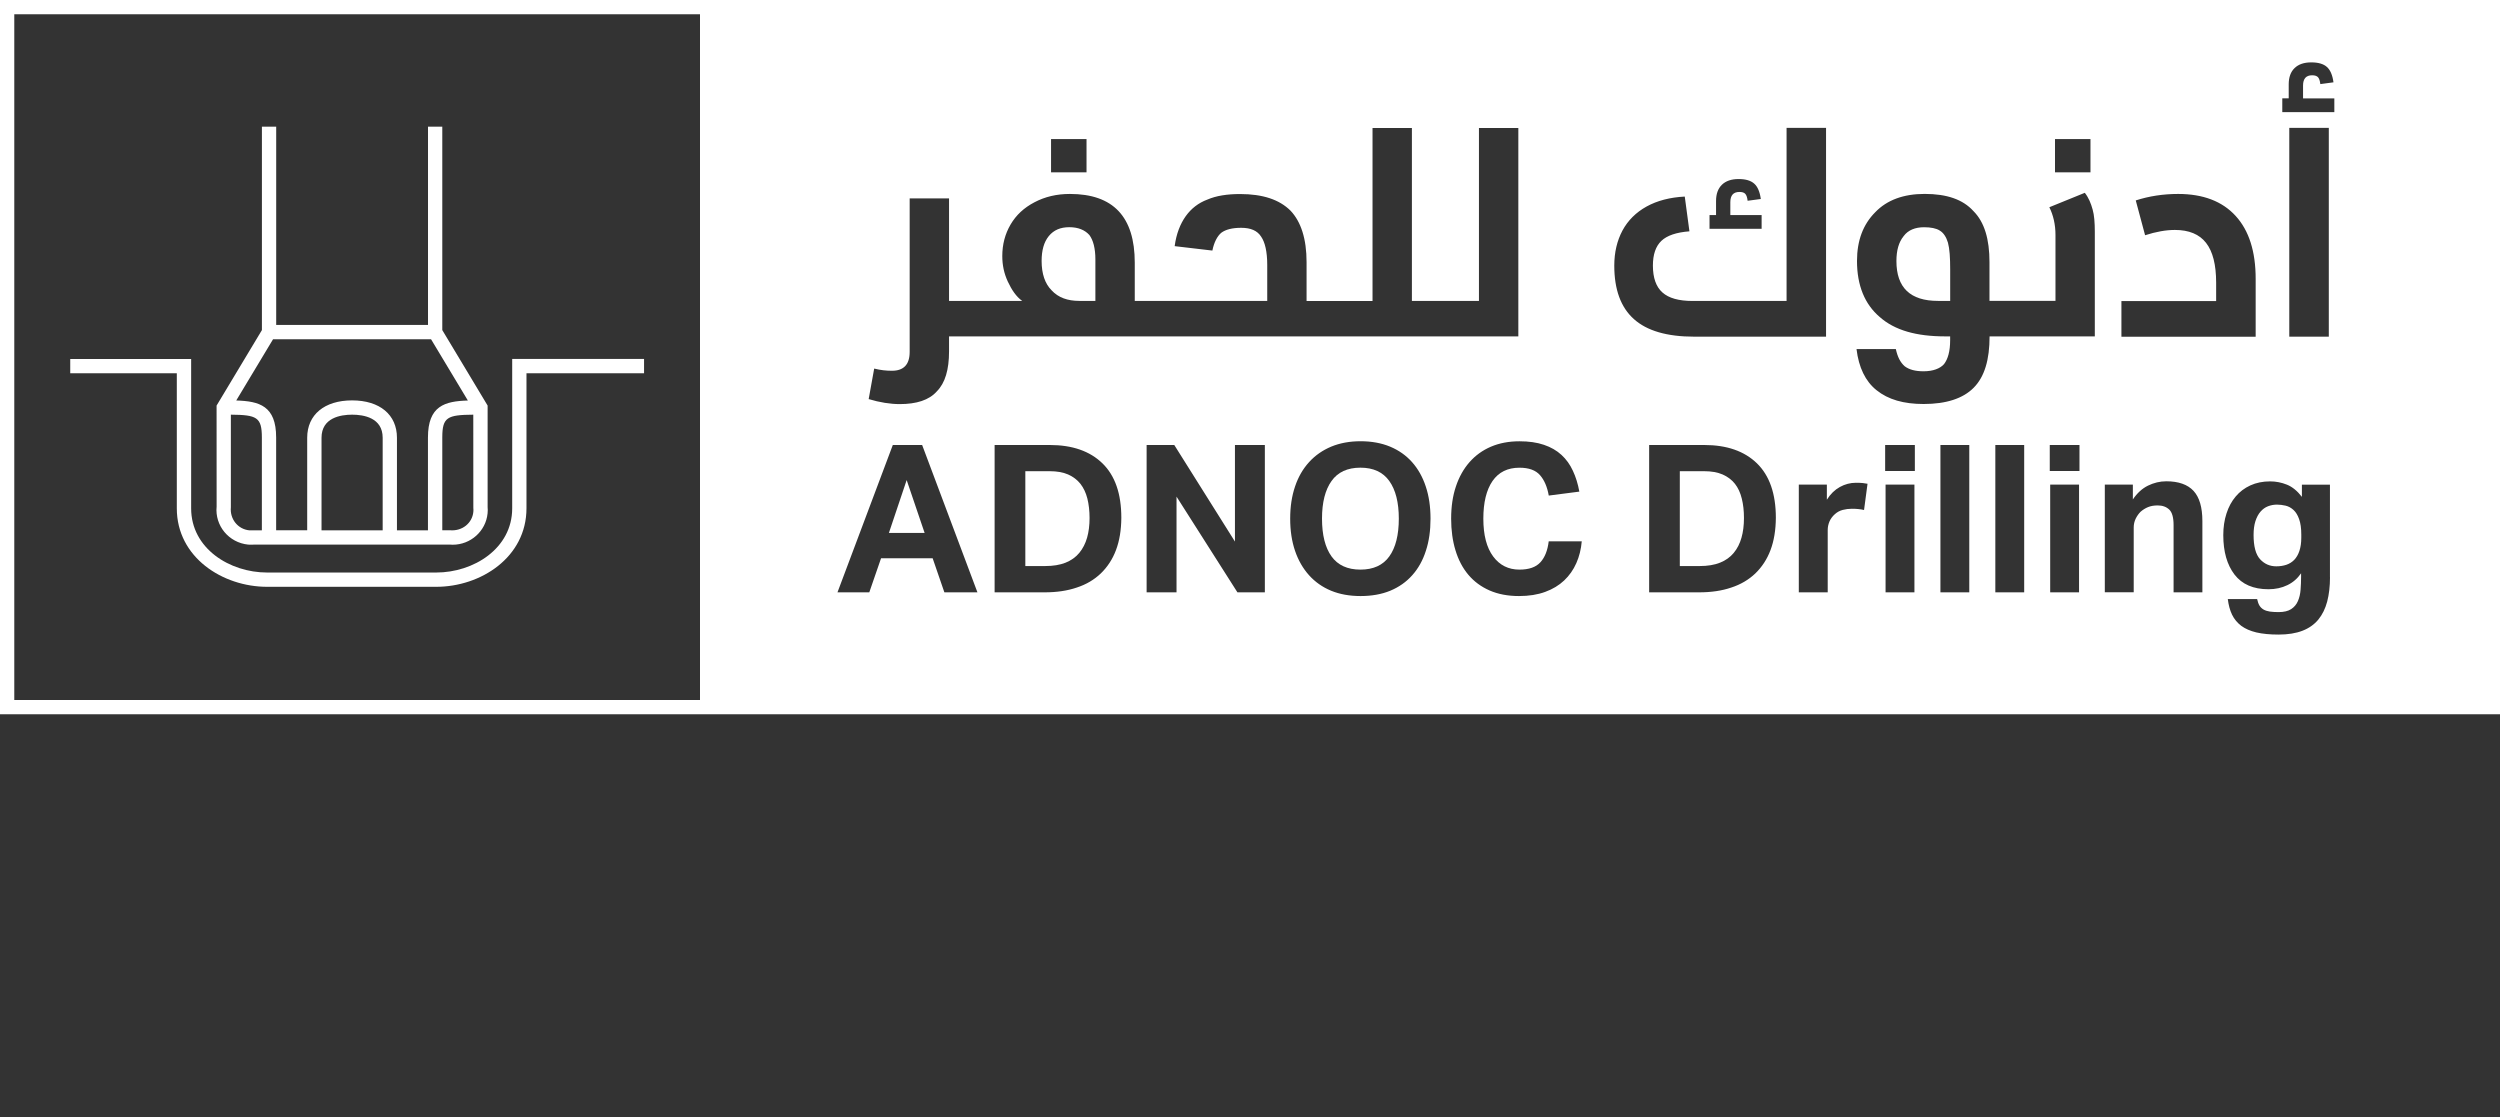 <svg width="188" height="84" viewBox="0 0 188 84" fill="none" xmlns="http://www.w3.org/2000/svg">
<rect x="0" y="0" width="188" height="84" fill="#333333" stroke="none"/>
<path d="M102.305 35.169C101.331 35.169 100.607 35.502 100.131 36.171C99.655 36.837 99.415 37.783 99.415 39C99.415 40.232 99.655 41.181 100.131 41.843C100.607 42.502 101.331 42.835 102.305 42.835C103.275 42.835 103.999 42.506 104.475 41.843C104.951 41.181 105.191 40.232 105.191 39C105.191 37.783 104.951 36.837 104.475 36.171C103.999 35.502 103.275 35.169 102.305 35.169Z" fill="white"/>
<path d="M130.465 36.379C130.229 36.082 129.921 35.849 129.542 35.681C129.162 35.516 128.7 35.434 128.152 35.434H126.322V42.567H127.812C128.41 42.567 128.922 42.484 129.348 42.313C129.774 42.141 130.115 41.897 130.379 41.575C130.644 41.256 130.838 40.873 130.96 40.436C131.085 39.996 131.146 39.502 131.146 38.954C131.146 38.42 131.092 37.926 130.981 37.489C130.874 37.052 130.702 36.68 130.465 36.379Z" fill="white"/>
<path d="M81.244 36.379C81.008 36.082 80.7 35.849 80.324 35.681C79.948 35.516 79.482 35.434 78.934 35.434H77.105V42.567H78.594C79.196 42.567 79.704 42.484 80.134 42.313C80.556 42.141 80.9 41.897 81.165 41.575C81.427 41.256 81.624 40.873 81.749 40.436C81.874 39.996 81.935 39.502 81.935 38.954C81.935 38.42 81.878 37.926 81.77 37.489C81.659 37.052 81.48 36.68 81.244 36.379Z" fill="white"/>
<path d="M81.166 22.628H82.373V19.502C82.373 18.671 82.205 18.044 81.915 17.668C81.582 17.296 81.08 17.085 80.414 17.085C79.748 17.085 79.247 17.296 78.871 17.751C78.498 18.209 78.33 18.836 78.33 19.627C78.33 20.583 78.581 21.335 79.082 21.833C79.583 22.381 80.289 22.628 81.166 22.628Z" fill="white"/>
<path d="M145.863 17.335C145.612 17.171 145.197 17.088 144.695 17.088C144.029 17.088 143.489 17.3 143.156 17.754C142.78 18.213 142.611 18.84 142.611 19.631C142.611 21.633 143.653 22.628 145.738 22.628H146.654V20.254C146.654 19.377 146.611 18.71 146.486 18.249C146.364 17.837 146.156 17.504 145.863 17.335Z" fill="white"/>
<path d="M66.846 40.075H69.531L68.181 36.1L66.846 40.075Z" fill="white"/>
<path d="M0 0V53.714H188V0H0ZM159.528 22.639H166.654V21.253C166.654 19.903 166.4 18.907 165.895 18.263C165.39 17.615 164.609 17.292 163.553 17.292C162.88 17.292 162.131 17.425 161.311 17.69L160.609 15.072C161.605 14.75 162.668 14.585 163.796 14.585C165.673 14.585 167.116 15.137 168.119 16.236C169.125 17.335 169.626 18.911 169.626 20.966V25.321H159.531V22.639H159.528ZM154.536 10.456H157.204V12.96H154.536V10.456ZM128.563 16.172H129.047V15.115C129.047 14.585 129.194 14.181 129.487 13.894C129.781 13.608 130.2 13.464 130.741 13.464C131.271 13.464 131.661 13.579 131.915 13.808C132.173 14.034 132.338 14.421 132.413 14.965L131.421 15.097C131.392 14.847 131.335 14.675 131.245 14.578C131.16 14.481 131.013 14.435 130.805 14.435C130.35 14.435 130.121 14.689 130.121 15.205V16.172H132.474V17.206H128.556V16.172H128.563ZM79.039 10.456H81.707V12.96H79.039V10.456ZM65.739 27.717C66.24 27.842 66.659 27.881 67.075 27.881C67.949 27.881 68.407 27.423 68.407 26.463V14.922H71.368V22.632H76.872C76.414 22.302 76.081 21.801 75.787 21.174C75.497 20.547 75.372 19.921 75.372 19.255C75.372 18.381 75.58 17.59 75.999 16.877C76.414 16.172 76.998 15.627 77.789 15.212C78.58 14.796 79.454 14.585 80.457 14.585C83.708 14.585 85.334 16.293 85.334 19.756V22.632H95.296V19.924C95.296 18.922 95.128 18.216 94.838 17.797C94.548 17.339 94.046 17.131 93.338 17.131C92.671 17.131 92.17 17.257 91.837 17.507C91.543 17.758 91.296 18.216 91.171 18.843L88.335 18.51C88.457 17.593 88.75 16.841 89.166 16.258C89.585 15.674 90.125 15.258 90.795 15.008C91.461 14.718 92.296 14.592 93.252 14.592C94.96 14.592 96.209 15.008 97.047 15.842C97.839 16.677 98.254 17.969 98.254 19.717V22.635H103.214V9.626H106.175V22.628H111.217V9.626H114.179V25.296H71.368V26.424C71.368 27.799 71.075 28.802 70.452 29.428C69.868 30.094 68.908 30.388 67.659 30.388C66.953 30.388 66.158 30.263 65.324 30.012L65.739 27.717ZM52.64 52.64H1.074V1.074H52.64V52.64ZM71.017 44.544L70.136 41.983H66.255L65.37 44.544H62.978L67.139 33.464H69.345L73.503 44.544H71.017ZM83.923 41.364C83.662 42.058 83.279 42.638 82.784 43.118C82.287 43.594 81.685 43.953 80.969 44.185C80.256 44.429 79.451 44.544 78.552 44.544H74.795V33.464H78.939C80.636 33.464 81.957 33.922 82.903 34.843C83.852 35.767 84.324 37.127 84.324 38.939C84.317 39.863 84.185 40.669 83.923 41.364ZM95.117 44.544H93.055L88.475 37.346V44.544H86.226V33.464H88.306L92.868 40.726V33.464H95.117V44.544ZM107.224 41.425C106.995 42.141 106.655 42.749 106.204 43.254C105.753 43.763 105.201 44.15 104.549 44.422C103.898 44.69 103.153 44.823 102.315 44.823C101.488 44.823 100.747 44.69 100.098 44.422C99.443 44.15 98.895 43.763 98.437 43.254C97.982 42.746 97.631 42.137 97.388 41.425C97.144 40.712 97.022 39.903 97.022 39.004C97.022 38.105 97.144 37.299 97.388 36.583C97.627 35.867 97.982 35.258 98.444 34.75C98.902 34.245 99.461 33.858 100.109 33.586C100.761 33.317 101.499 33.181 102.315 33.181C103.142 33.181 103.883 33.317 104.532 33.586C105.187 33.858 105.735 34.245 106.186 34.75C106.637 35.258 106.981 35.867 107.217 36.583C107.457 37.299 107.575 38.105 107.575 39.004C107.575 39.903 107.461 40.712 107.224 41.425ZM118.54 42.348C118.318 42.85 118.014 43.283 117.624 43.652C117.237 44.017 116.761 44.307 116.195 44.511C115.629 44.719 114.977 44.823 114.232 44.823C113.394 44.823 112.657 44.683 112.019 44.404C111.382 44.124 110.852 43.734 110.422 43.226C109.993 42.717 109.67 42.105 109.452 41.385C109.233 40.665 109.126 39.874 109.126 39.004C109.126 38.101 109.244 37.296 109.484 36.583C109.72 35.87 110.064 35.258 110.508 34.753C110.952 34.248 111.493 33.858 112.123 33.589C112.753 33.321 113.466 33.185 114.265 33.185C114.966 33.185 115.582 33.271 116.102 33.45C116.624 33.625 117.065 33.879 117.423 34.209C117.781 34.538 118.068 34.936 118.282 35.405C118.501 35.87 118.662 36.393 118.766 36.97L116.467 37.267C116.352 36.615 116.134 36.103 115.808 35.731C115.482 35.358 114.966 35.172 114.265 35.172C113.373 35.172 112.7 35.505 112.238 36.171C111.779 36.837 111.547 37.783 111.547 39.004C111.547 40.236 111.794 41.181 112.284 41.843C112.775 42.506 113.434 42.835 114.261 42.835C114.977 42.835 115.5 42.653 115.837 42.284C116.173 41.919 116.381 41.392 116.463 40.708H118.948C118.898 41.299 118.762 41.847 118.54 42.348ZM121.394 19.975C121.394 18.979 121.602 18.102 122.01 17.335C122.422 16.573 123.027 15.971 123.822 15.531C124.621 15.09 125.58 14.839 126.694 14.782L127.045 17.396C126.064 17.471 125.362 17.708 124.936 18.113C124.51 18.517 124.298 19.137 124.298 19.971C124.298 20.895 124.538 21.572 125.015 21.994C125.491 22.42 126.243 22.632 127.267 22.632H134.35V9.615H137.319V25.317H127.4C125.362 25.317 123.851 24.877 122.87 23.996C121.888 23.122 121.394 21.779 121.394 19.975ZM133.143 41.364C132.882 42.058 132.499 42.638 132.005 43.118C131.507 43.594 130.902 43.953 130.189 44.185C129.476 44.429 128.671 44.544 127.768 44.544H124.016V33.464H128.159C129.852 33.464 131.174 33.922 132.123 34.843C133.068 35.767 133.544 37.127 133.544 38.939C133.537 39.863 133.405 40.669 133.143 41.364ZM140.176 38.352C139.926 38.291 139.621 38.259 139.26 38.259C139.02 38.259 138.794 38.288 138.576 38.345C138.357 38.402 138.16 38.506 137.985 38.663C137.799 38.828 137.663 39.014 137.573 39.222C137.487 39.43 137.444 39.641 137.444 39.86V44.544H135.27V36.443H137.38V37.578C137.648 37.152 137.974 36.834 138.357 36.622C138.74 36.411 139.141 36.304 139.568 36.304C139.775 36.304 139.947 36.311 140.08 36.325C140.212 36.34 140.334 36.357 140.438 36.379L140.176 38.352ZM143.965 44.544H141.795V36.443H143.965V44.544ZM143.997 35.419H141.763V33.464H143.997V35.419ZM148.09 44.544H145.92V33.464H148.09V44.544ZM152.219 44.544H150.049V33.464H152.219V44.544ZM156.344 44.544H154.174V36.443H156.344V44.544ZM156.377 35.419H154.142V33.464H156.377V35.419ZM157.537 25.296H149.616C149.616 27.05 149.24 28.34 148.409 29.17C147.618 29.962 146.368 30.381 144.656 30.381C143.156 30.381 141.988 30.048 141.111 29.339C140.277 28.673 139.775 27.627 139.611 26.252H142.568C142.694 26.836 142.901 27.251 143.235 27.545C143.568 27.795 144.026 27.921 144.653 27.921C145.362 27.921 145.902 27.713 146.192 27.38C146.482 27.004 146.651 26.42 146.651 25.586V25.296H146.275C144.108 25.296 142.483 24.837 141.355 23.838C140.227 22.879 139.646 21.461 139.646 19.627C139.646 18.087 140.105 16.873 141.021 15.957C141.899 15.04 143.152 14.582 144.735 14.582C146.4 14.582 147.61 14.997 148.402 15.874C149.236 16.705 149.609 18.001 149.609 19.706V22.625H154.572V17.668C154.572 16.877 154.403 16.168 154.11 15.584L156.778 14.499C157.071 14.875 157.236 15.291 157.365 15.753C157.487 16.172 157.53 16.752 157.53 17.421V25.296H157.537ZM165.626 44.544H163.453V39.484C163.453 38.914 163.342 38.524 163.127 38.32C162.908 38.112 162.618 38.008 162.257 38.008C161.977 38.008 161.737 38.051 161.533 38.134C161.333 38.216 161.143 38.334 160.967 38.488C160.821 38.635 160.702 38.807 160.602 39.007C160.505 39.211 160.455 39.43 160.455 39.666V44.54H158.282V36.44H160.391V37.557C160.713 37.081 161.093 36.733 161.53 36.519C161.97 36.304 162.428 36.193 162.905 36.193C163.825 36.193 164.509 36.436 164.953 36.913C165.397 37.396 165.619 38.151 165.619 39.186V44.544H165.626ZM175.216 43.408C175.216 44.092 175.144 44.701 175.005 45.235C174.865 45.765 174.643 46.219 174.339 46.592C174.031 46.961 173.637 47.243 173.143 47.433C172.652 47.623 172.054 47.72 171.349 47.72C170.697 47.72 170.142 47.666 169.68 47.559C169.218 47.448 168.842 47.283 168.541 47.061C168.244 46.835 168.011 46.556 167.85 46.223C167.689 45.886 167.585 45.496 167.531 45.052H169.737C169.78 45.26 169.841 45.421 169.916 45.546C169.995 45.672 170.099 45.768 170.228 45.843C170.357 45.915 170.514 45.962 170.693 45.99C170.872 46.015 171.091 46.03 171.349 46.03C171.753 46.03 172.068 45.954 172.298 45.804C172.527 45.654 172.695 45.453 172.799 45.209C172.91 44.959 172.978 44.676 173.003 44.354C173.028 44.035 173.042 43.702 173.042 43.358V43.111C172.77 43.505 172.43 43.802 172.011 44.003C171.592 44.207 171.116 44.311 170.589 44.311C169.451 44.311 168.602 43.942 168.036 43.208C167.474 42.474 167.191 41.485 167.191 40.246C167.191 39.656 167.27 39.111 167.431 38.617C167.589 38.119 167.821 37.697 168.122 37.339C168.423 36.98 168.792 36.701 169.229 36.501C169.669 36.3 170.163 36.2 170.715 36.2C171.148 36.2 171.567 36.282 171.979 36.447C172.387 36.612 172.759 36.92 173.103 37.364V36.447H175.212V43.408H175.216ZM172.154 25.321V9.615H175.126V25.317H172.154V25.321ZM175.542 8.43H171.628V7.395H172.111V6.342C172.111 5.812 172.258 5.404 172.552 5.121C172.845 4.834 173.264 4.691 173.809 4.691C174.335 4.691 174.729 4.806 174.983 5.035C175.237 5.26 175.406 5.647 175.477 6.191L174.489 6.324C174.46 6.073 174.4 5.901 174.314 5.805C174.224 5.712 174.081 5.661 173.873 5.661C173.418 5.661 173.189 5.919 173.189 6.431V7.398H175.542V8.43Z" fill="white"/>
<path d="M172.466 38.345C172.291 38.184 172.097 38.08 171.879 38.026C171.66 37.976 171.445 37.947 171.227 37.947C170.991 37.947 170.765 37.99 170.55 38.073C170.339 38.155 170.153 38.291 169.992 38.474C169.83 38.66 169.702 38.9 169.608 39.19C169.515 39.48 169.469 39.824 169.469 40.228C169.469 41.088 169.63 41.697 169.959 42.055C170.285 42.409 170.69 42.588 171.177 42.588C171.445 42.588 171.696 42.549 171.929 42.474C172.162 42.395 172.362 42.27 172.527 42.101C172.692 41.926 172.824 41.707 172.914 41.431C173.007 41.156 173.057 40.826 173.057 40.432V40.21C173.057 39.727 173.003 39.337 172.892 39.036C172.788 38.735 172.641 38.502 172.466 38.345Z" fill="white"/>
<path d="M32.805 44.128H20.086C16.748 44.128 13.296 41.919 13.296 38.227V28.071H5.282V26.997H14.374V38.227C14.374 41.249 17.278 43.054 20.086 43.054H32.805C35.613 43.054 38.517 41.249 38.517 38.227V26.993H48.433V28.068H39.591V38.223C39.591 41.919 36.143 44.128 32.805 44.128ZM34.048 40.963C33.969 40.963 33.891 40.959 33.808 40.952L19.098 40.955C18.969 40.963 18.815 40.963 18.664 40.955C17.2 40.809 16.147 39.523 16.29 38.091L16.287 30.499L19.696 24.823V9.525H20.77V24.433H32.186V9.525H33.26V24.823L36.669 30.499V38.144C36.684 38.263 36.684 38.434 36.666 38.61C36.533 39.949 35.384 40.963 34.048 40.963ZM33.855 39.877C34.768 39.949 35.513 39.333 35.595 38.495C35.606 38.392 35.606 38.295 35.595 38.198L35.591 31.183C33.643 31.201 33.26 31.366 33.26 32.895V39.877H33.855ZM17.361 31.183V38.141C17.275 39.04 17.894 39.795 18.743 39.881C18.833 39.885 18.954 39.885 19.073 39.881H19.692V32.898C19.692 31.366 19.305 31.201 17.361 31.183ZM17.765 30.116C19.502 30.17 20.766 30.52 20.766 32.895V39.877H23.101V32.92C23.101 31.187 24.397 30.109 26.478 30.109C28.558 30.109 29.851 31.187 29.851 32.92V39.881H32.182V32.898C32.182 30.52 33.446 30.17 35.183 30.119L32.415 25.511H20.534L17.765 30.116ZM26.482 31.183C25.622 31.183 24.179 31.409 24.179 32.92V39.881H28.777V32.92C28.777 31.409 27.337 31.183 26.482 31.183Z" fill="white"/>
</svg>
